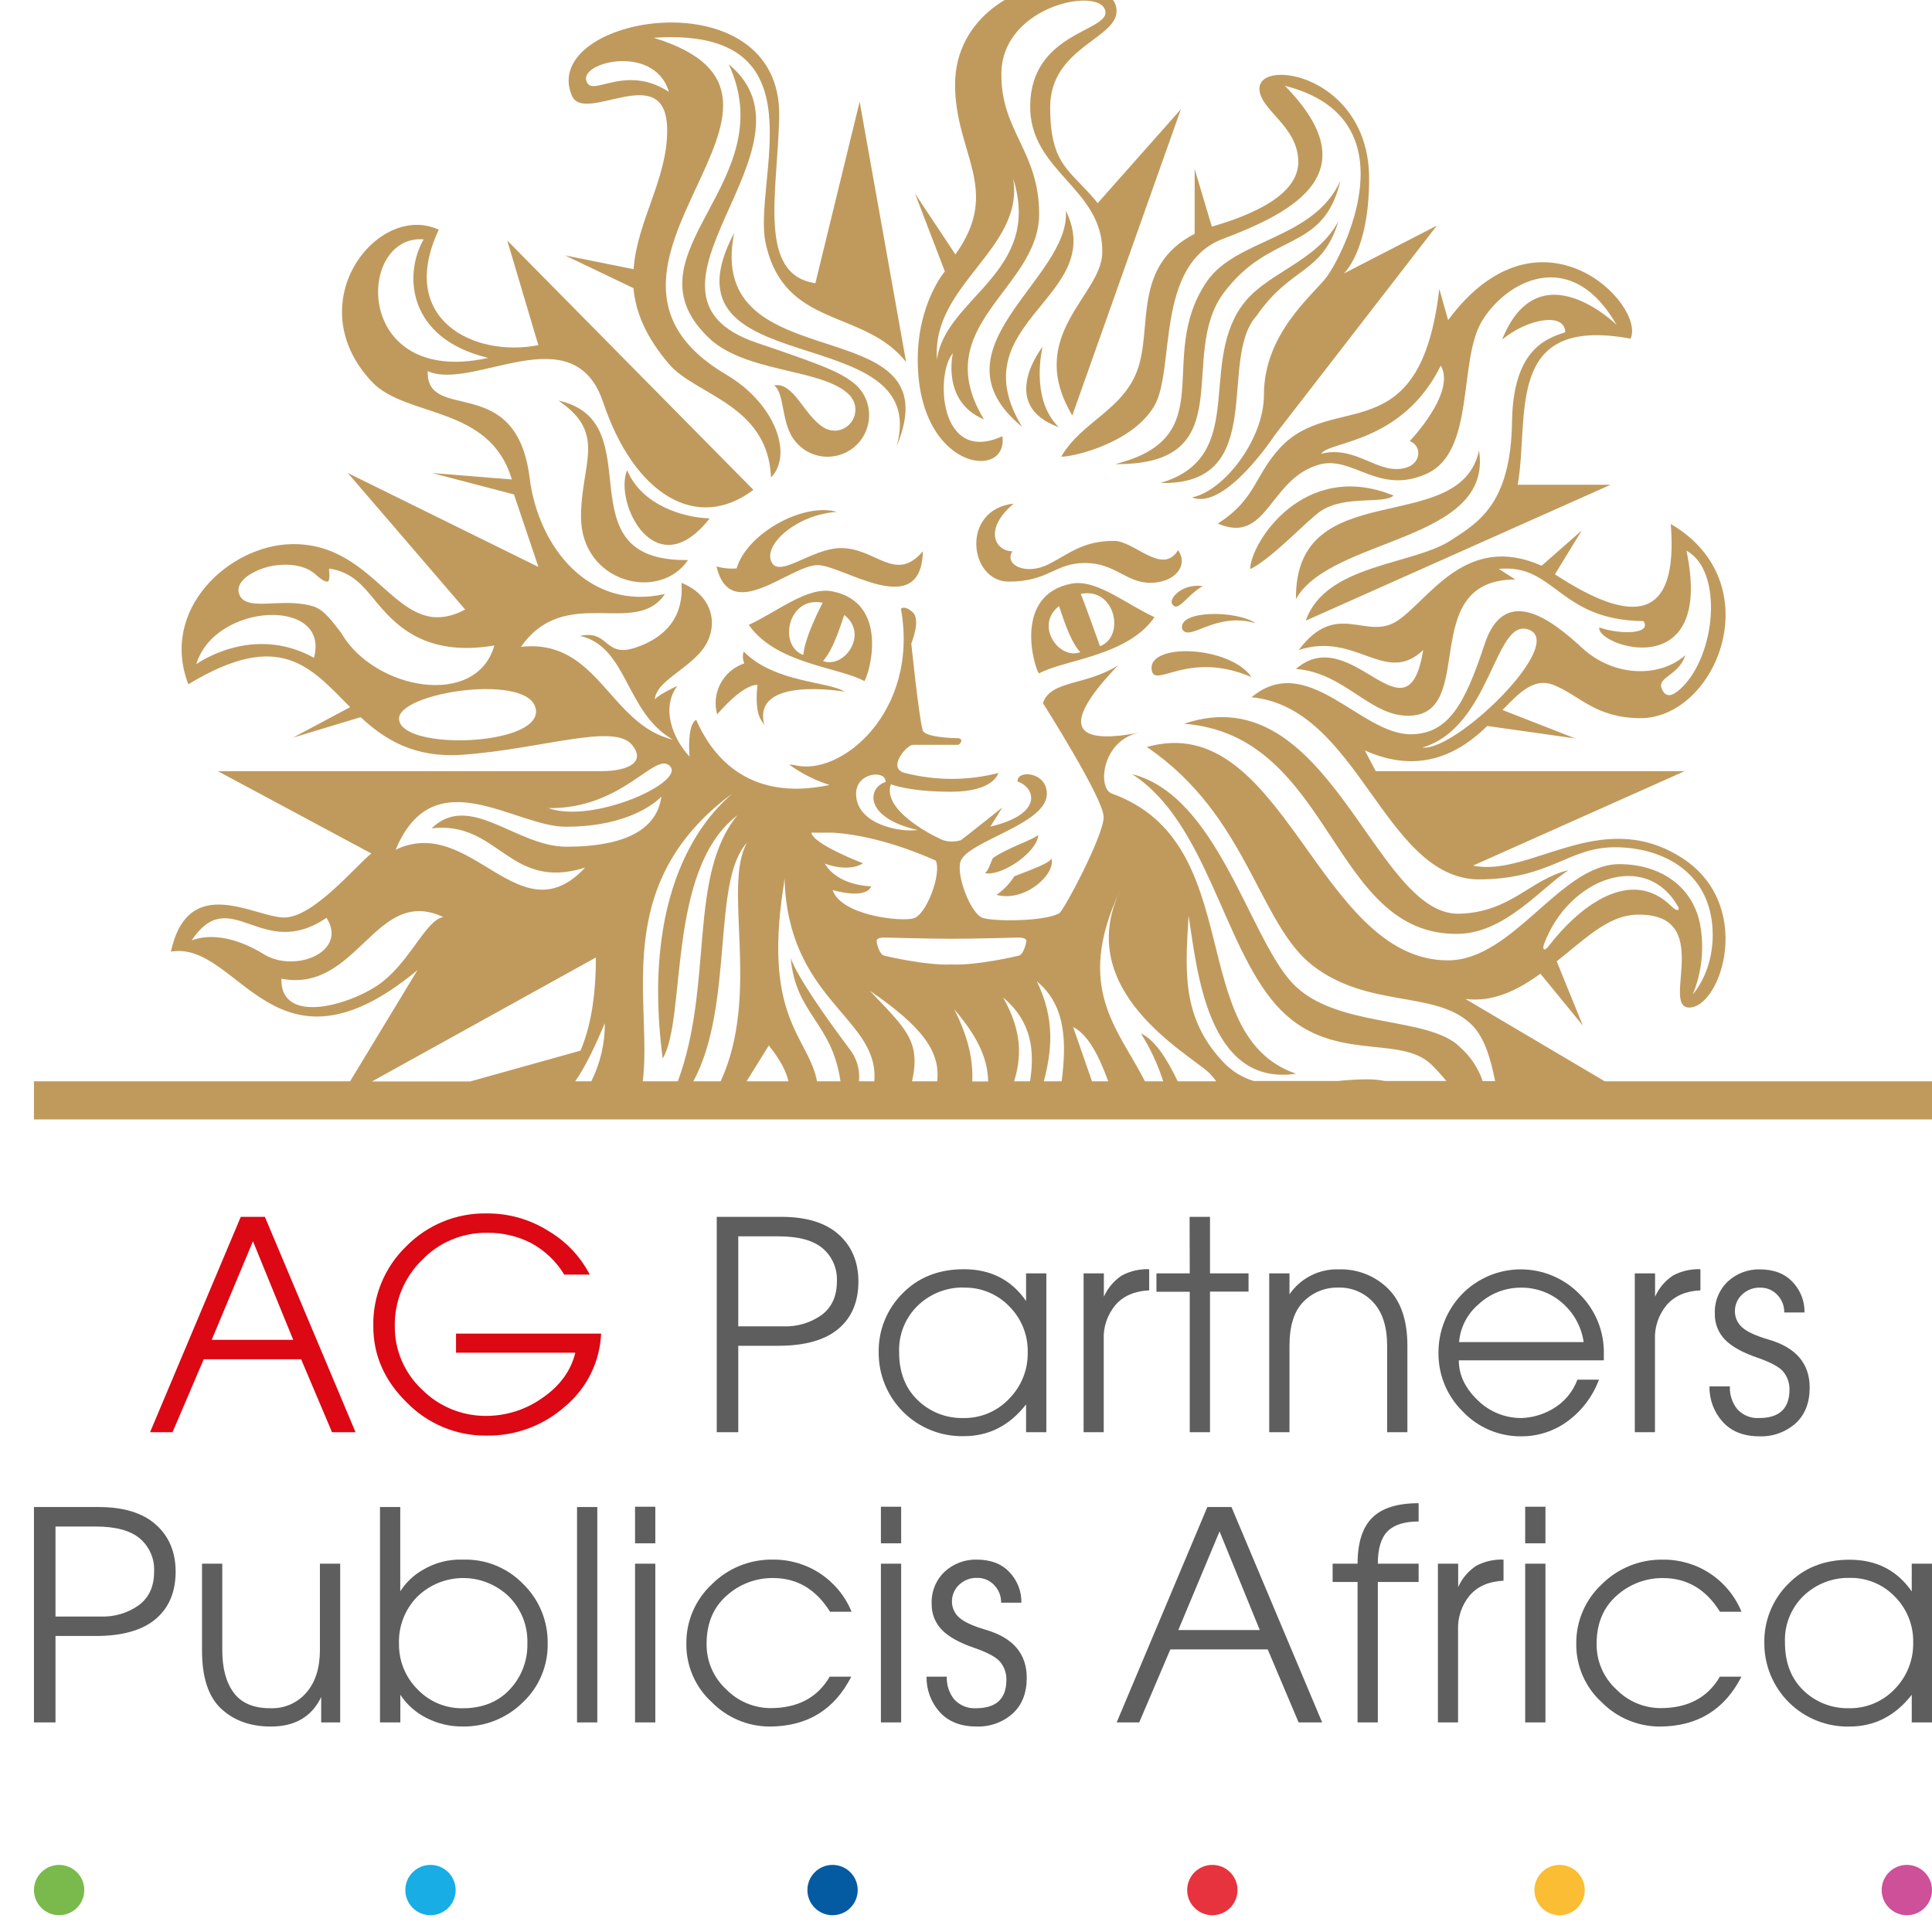 <svg width="512" height="512" viewBox="0 0 512 512" fill="none" xmlns="http://www.w3.org/2000/svg">
<rect x="0" y="0" width="512" height="512" fill="#333333" stroke="none"/>
<g clip-path="url(#clip0_317_5565)">
<rect width="512" height="512" fill="white"/>
<path d="M39.77 379.545L63.809 322.473H70.192L94.221 379.545H87.988L79.799 360.21H53.993L45.725 379.545H39.77ZM56.107 355.068H77.705L67.035 328.934L56.107 355.068Z" fill="#DC0814"/>
<path d="M156.296 337.788H149.537C147.404 334.268 144.372 331.38 140.753 329.421C137.119 327.56 133.082 326.629 129.001 326.711C125.79 326.672 122.605 327.295 119.645 328.542C116.686 329.788 114.015 331.632 111.8 333.957C109.486 336.216 107.656 338.923 106.422 341.913C105.189 344.903 104.577 348.112 104.624 351.346C104.583 354.518 105.207 357.663 106.455 360.579C107.703 363.495 109.547 366.118 111.869 368.279C114.108 370.511 116.769 372.275 119.697 373.468C122.624 374.66 125.76 375.259 128.921 375.227C134.24 375.211 139.422 373.543 143.75 370.453C148.382 367.277 151.287 363.287 152.465 358.483H120.852V353.411H159.304C159.144 357.097 158.22 360.709 156.59 364.019C154.96 367.329 152.66 370.264 149.835 372.637C144.084 377.788 136.601 380.578 128.882 380.448C124.972 380.483 121.095 379.729 117.483 378.232C113.871 376.734 110.598 374.524 107.859 371.733C101.904 365.93 98.926 359.174 98.926 351.465C98.843 347.514 99.58 343.588 101.09 339.936C102.601 336.283 104.851 332.984 107.7 330.244C110.472 327.434 113.786 325.217 117.441 323.725C121.095 322.234 125.015 321.501 128.961 321.569C134.809 321.515 140.546 323.16 145.477 326.304C150.083 329.05 153.83 333.027 156.296 337.788Z" fill="#DC0814"/>
<path d="M189.943 322.473H207.025C213.682 322.473 218.75 324.024 222.231 327.128C225.711 330.231 227.465 334.373 227.491 339.555C227.491 344.994 225.715 349.199 222.161 352.17C218.608 355.141 213.338 356.633 206.35 356.647H195.65V379.545H189.943V322.473ZM195.65 327.614V351.495H207.67C211.247 351.62 214.767 350.575 217.695 348.517C220.428 346.486 221.791 343.508 221.784 339.584C221.87 337.927 221.573 336.273 220.915 334.749C220.258 333.226 219.258 331.874 217.993 330.8C215.491 328.696 211.597 327.644 206.31 327.644H195.65V327.614Z" fill="#5F5E5E"/>
<path d="M277.289 337.45V379.545H271.92V372.19C267.532 377.801 262.037 380.604 255.433 380.597C252.473 380.666 249.529 380.139 246.776 379.046C244.024 377.953 241.52 376.318 239.414 374.236C237.307 372.155 235.642 369.671 234.516 366.932C233.391 364.193 232.828 361.255 232.862 358.294C232.82 355.436 233.349 352.598 234.42 349.947C235.49 347.297 237.08 344.887 239.096 342.86C243.271 338.532 248.717 336.365 255.433 336.359C262.54 336.359 268.035 339.164 271.92 344.775V337.45H277.289ZM255.393 341.202C250.872 341.127 246.505 342.843 243.244 345.976C241.589 347.576 240.291 349.507 239.436 351.644C238.581 353.78 238.187 356.074 238.282 358.374C238.282 363.707 239.936 367.948 243.244 371.098C246.437 374.178 250.72 375.866 255.155 375.793C257.437 375.853 259.705 375.433 261.814 374.559C263.922 373.685 265.823 372.378 267.393 370.721C269.007 369.101 270.278 367.173 271.131 365.052C271.983 362.931 272.4 360.659 272.356 358.374C272.407 356.12 272.001 353.88 271.162 351.789C270.322 349.697 269.067 347.797 267.473 346.205C265.916 344.583 264.037 343.303 261.957 342.449C259.877 341.594 257.641 341.183 255.393 341.242V341.202Z" fill="#5F5E5E"/>
<path d="M287.166 379.545V337.45H292.535V343.644C293.555 341.352 295.208 339.4 297.3 338.016C299.525 336.829 302.026 336.257 304.545 336.359V341.957C300.694 342.135 297.716 343.426 295.612 345.828C293.461 348.398 292.349 351.68 292.496 355.029V379.545H287.166Z" fill="#5F5E5E"/>
<path d="M315.255 322.473H320.664V337.45H330.878V342.294H320.664V379.545H315.295V342.334H306.471V337.45H315.295L315.255 322.473Z" fill="#5F5E5E"/>
<path d="M336.357 379.545V337.45H341.727V343.009C343.172 340.896 345.126 339.183 347.41 338.027C349.693 336.871 352.232 336.311 354.789 336.398C357.192 336.316 359.586 336.723 361.827 337.595C364.067 338.467 366.107 339.785 367.822 341.47C371.256 344.852 372.973 349.91 372.973 356.647V379.545H367.603V356.647C367.603 351.631 366.399 347.813 363.99 345.192C362.814 343.891 361.368 342.862 359.753 342.177C358.138 341.491 356.394 341.165 354.64 341.222C352.926 341.181 351.221 341.494 349.633 342.141C348.045 342.788 346.607 343.756 345.41 344.984C342.955 347.459 341.727 351.34 341.727 356.627V379.545H336.357Z" fill="#5F5E5E"/>
<path d="M386.601 360.508C386.601 364.339 388.255 367.846 391.563 371.029C393.103 372.561 394.933 373.772 396.945 374.59C398.958 375.408 401.113 375.817 403.286 375.793C406.094 375.68 408.835 374.894 411.276 373.5C414.398 371.765 416.795 368.969 418.035 365.619H423.742C422.088 370.098 419.133 373.98 415.256 376.766C411.787 379.268 407.622 380.621 403.345 380.637C400.406 380.696 397.488 380.139 394.778 379C392.068 377.862 389.627 376.167 387.613 374.026C385.582 372.027 383.97 369.643 382.87 367.013C381.771 364.383 381.207 361.561 381.211 358.711C381.131 352.886 383.341 347.261 387.365 343.048C389.379 340.96 391.79 339.296 394.457 338.153C397.124 337.011 399.992 336.413 402.894 336.395C405.795 336.378 408.67 336.941 411.351 338.051C414.031 339.161 416.462 340.796 418.502 342.86C420.636 344.94 422.318 347.438 423.442 350.198C424.566 352.958 425.107 355.92 425.033 358.9V360.508H386.601ZM386.67 355.664H419.683C419.089 351.506 416.965 347.719 413.727 345.043C410.807 342.587 407.112 341.241 403.296 341.242C399.052 341.169 394.946 342.745 391.841 345.639C390.363 346.888 389.145 348.416 388.257 350.136C387.37 351.857 386.831 353.735 386.67 355.664Z" fill="#5F5E5E"/>
<path d="M433.24 379.545V337.45H438.61V343.644C439.629 341.352 441.282 339.4 443.374 338.016C445.603 336.829 448.107 336.257 450.63 336.359V341.957C446.772 342.135 443.794 343.426 441.697 345.828C439.55 348.4 438.438 351.681 438.58 355.029V379.545H433.24Z" fill="#5F5E5E"/>
<path d="M458.432 367.416C458.339 369.608 459.044 371.759 460.417 373.471C461.148 374.263 462.047 374.883 463.048 375.285C464.049 375.687 465.127 375.86 466.204 375.793C471.55 375.793 474.227 373.279 474.233 368.25C474.26 366.627 473.747 365.042 472.774 363.743C471.821 362.42 469.505 361.116 465.826 359.833C461.797 358.463 458.892 356.848 457.112 354.989C456.246 354.093 455.565 353.034 455.108 351.874C454.652 350.714 454.429 349.476 454.452 348.23C454.37 346.626 454.636 345.024 455.232 343.533C455.829 342.043 456.741 340.699 457.906 339.594C460.202 337.477 463.23 336.332 466.352 336.398C470.104 336.398 473.019 337.527 475.097 339.783C477.155 341.947 478.275 344.837 478.214 347.823H472.844C472.864 346.962 472.712 346.106 472.397 345.305C472.081 344.504 471.609 343.774 471.008 343.158C470.443 342.546 469.756 342.06 468.992 341.73C468.228 341.4 467.403 341.234 466.571 341.242C465.658 341.199 464.747 341.345 463.893 341.669C463.04 341.994 462.262 342.49 461.608 343.128C461.012 343.698 460.541 344.386 460.225 345.148C459.909 345.91 459.755 346.73 459.772 347.555C459.775 348.342 459.943 349.12 460.267 349.839C460.59 350.557 461.06 351.199 461.648 351.723C462.918 352.905 465.261 353.987 468.665 354.989C475.944 357.093 479.583 361.338 479.583 367.724C479.583 371.773 478.333 374.939 475.831 377.222C473.186 379.558 469.74 380.781 466.214 380.637C462.065 380.637 458.826 379.346 456.496 376.766C454.199 374.201 452.96 370.859 453.032 367.416H458.432Z" fill="#5F5E5E"/>
<path d="M9 399.376H26.082C32.745 399.376 37.817 400.928 41.298 404.031C44.779 407.135 46.529 411.277 46.549 416.458C46.549 421.898 44.772 426.106 41.218 429.084C37.665 432.061 32.395 433.55 25.407 433.55H14.707V456.459H9V399.376ZM14.707 404.518V428.399H26.727C30.305 428.531 33.827 427.485 36.752 425.421C39.485 423.396 40.848 420.419 40.841 416.488C40.927 414.831 40.63 413.176 39.972 411.653C39.315 410.129 38.315 408.778 37.05 407.704C34.548 405.6 30.658 404.548 25.377 404.548H14.707V404.518Z" fill="#5F5E5E"/>
<path d="M53.536 414.394H58.906V437.302C58.906 442.139 59.931 445.921 61.983 448.647C64.034 451.373 67.289 452.723 71.749 452.697C73.519 452.757 75.281 452.423 76.905 451.717C78.529 451.011 79.976 449.952 81.139 448.617C83.561 445.858 84.775 442.089 84.782 437.312V414.394H90.151V456.458H85.119V449.729C82.618 454.943 78.174 457.55 71.789 457.55C66.35 457.55 61.943 455.962 58.568 452.786C55.193 449.61 53.516 444.448 53.536 437.302V414.394Z" fill="#5F5E5E"/>
<path d="M100.703 456.459V399.376H106.072V421.719C107.571 419.377 109.614 417.432 112.028 416.051C115.253 414.118 118.971 413.166 122.728 413.312C125.711 413.223 128.679 413.762 131.441 414.894C134.202 416.026 136.695 417.726 138.757 419.883C140.808 421.914 142.43 424.336 143.527 427.006C144.623 429.677 145.172 432.54 145.14 435.426C145.207 438.375 144.65 441.304 143.506 444.022C142.361 446.74 140.655 449.186 138.499 451.198C136.404 453.254 133.921 454.873 131.195 455.962C128.469 457.05 125.554 457.587 122.618 457.54C119.291 457.574 116.004 456.801 113.04 455.287C110.223 453.884 107.826 451.761 106.092 449.133V456.459H100.703ZM105.735 435.615C105.703 437.866 106.126 440.101 106.979 442.186C107.832 444.27 109.097 446.16 110.698 447.744C112.237 449.343 114.089 450.609 116.138 451.462C118.187 452.316 120.389 452.74 122.608 452.707C127.809 452.707 131.965 451.052 135.075 447.744C138.168 444.472 139.851 440.116 139.76 435.615C139.849 433.289 139.454 430.97 138.6 428.805C137.746 426.641 136.451 424.677 134.797 423.039C131.542 419.919 127.203 418.183 122.694 418.196C118.184 418.209 113.856 419.97 110.618 423.108C109 424.745 107.732 426.695 106.892 428.839C106.053 430.982 105.659 433.274 105.735 435.575V435.615Z" fill="#5F5E5E"/>
<path d="M152.921 456.459V399.376H158.291V456.459H152.921Z" fill="#5F5E5E"/>
<path d="M168.296 399.297H173.666V408.994H168.296V399.297ZM168.296 414.394H173.666V456.458H168.296V414.394Z" fill="#5F5E5E"/>
<path d="M219.889 444.329H225.596C221.123 453.143 213.887 457.55 203.889 457.55C201.051 457.533 198.244 456.956 195.63 455.852C193.016 454.748 190.645 453.14 188.653 451.118C186.493 449.16 184.774 446.765 183.609 444.092C182.444 441.419 181.859 438.53 181.893 435.615C181.855 432.669 182.433 429.748 183.59 427.038C184.747 424.329 186.458 421.892 188.613 419.883C190.734 417.751 193.265 416.071 196.052 414.942C198.839 413.813 201.825 413.258 204.831 413.312C209.29 413.263 213.66 414.554 217.377 417.017C221.093 419.48 223.984 423.003 225.675 427.128H219.968C216.256 421.173 211.224 418.195 204.871 418.195C200.355 418.15 195.986 419.797 192.623 422.811C189.043 425.934 187.253 430.212 187.253 435.644C187.225 437.908 187.675 440.152 188.573 442.23C189.471 444.308 190.797 446.173 192.464 447.704C193.984 449.256 195.794 450.493 197.792 451.344C199.789 452.196 201.935 452.645 204.107 452.667C211.372 452.687 216.633 449.908 219.889 444.329Z" fill="#5F5E5E"/>
<path d="M233.448 399.297H238.817V408.994H233.448V399.297ZM233.448 414.394H238.817V456.458H233.448V414.394Z" fill="#5F5E5E"/>
<path d="M250.906 444.329C250.816 446.518 251.521 448.665 252.892 450.374C253.622 451.166 254.519 451.785 255.518 452.186C256.517 452.588 257.593 452.762 258.668 452.697C264.028 452.697 266.708 450.182 266.708 445.153C266.737 443.529 266.219 441.942 265.239 440.647C264.286 439.323 261.97 438.02 258.291 436.736C254.255 435.366 251.35 433.752 249.576 431.893C248.709 430.997 248.027 429.938 247.569 428.779C247.11 427.619 246.885 426.38 246.906 425.133C246.824 423.53 247.091 421.928 247.687 420.437C248.283 418.946 249.195 417.602 250.36 416.498C252.663 414.385 255.693 413.244 258.817 413.312C262.569 413.312 265.484 414.437 267.562 416.686C269.613 418.855 270.732 421.742 270.678 424.726H265.308C265.326 423.867 265.173 423.013 264.858 422.214C264.542 421.415 264.072 420.687 263.472 420.071C262.908 419.459 262.221 418.973 261.457 418.643C260.693 418.313 259.868 418.147 259.035 418.155C258.132 418.117 257.23 418.264 256.385 418.586C255.54 418.909 254.77 419.401 254.122 420.031C253.527 420.603 253.056 421.291 252.739 422.053C252.421 422.814 252.264 423.633 252.276 424.458C252.279 425.246 252.448 426.024 252.771 426.742C253.094 427.46 253.565 428.102 254.152 428.627C255.429 429.805 257.772 430.893 261.179 431.893C268.458 433.997 272.098 438.242 272.098 444.627C272.098 448.683 270.847 451.85 268.346 454.126C265.703 456.466 262.255 457.69 258.728 457.54C254.572 457.54 251.33 456.253 249.001 453.679C246.713 451.109 245.479 447.77 245.547 444.329H250.906Z" fill="#5F5E5E"/>
<path d="M295.93 456.459L319.96 399.376H326.352L350.382 456.459H344.148L335.96 437.114H310.153L301.905 456.459H295.93ZM312.267 431.972H333.855L323.195 405.838L312.267 431.972Z" fill="#5F5E5E"/>
<path d="M353.161 414.394H359.772C359.772 408.868 361.059 404.816 363.633 402.235C366.207 399.654 370.313 398.364 375.95 398.364V403.208C372.198 403.208 369.459 404.071 367.732 405.798C366.005 407.525 365.141 410.39 365.141 414.394H375.95V419.237H365.141V456.458H359.772V419.237H353.161V414.394Z" fill="#5F5E5E"/>
<path d="M381.062 456.458V414.394H386.432V420.597C387.449 418.301 389.102 416.345 391.197 414.959C393.426 413.776 395.93 413.207 398.452 413.312V418.9C394.594 419.079 391.617 420.369 389.519 422.771C387.375 425.345 386.264 428.625 386.402 431.972V456.458H381.062Z" fill="#5F5E5E"/>
<path d="M404.188 399.297H409.557V408.994H404.188V399.297ZM404.188 414.394H409.557V456.458H404.188V414.394Z" fill="#5F5E5E"/>
<path d="M455.792 444.329H461.499C457.013 453.143 449.77 457.55 439.772 457.55C436.927 457.54 434.111 456.967 431.488 455.865C428.865 454.763 426.485 453.153 424.487 451.128C422.327 449.169 420.608 446.775 419.443 444.102C418.278 441.429 417.693 438.54 417.727 435.625C417.691 432.679 418.269 429.758 419.426 427.049C420.584 424.34 422.293 421.903 424.447 419.893C426.571 417.762 429.103 416.082 431.891 414.953C434.68 413.824 437.667 413.269 440.675 413.322C445.134 413.269 449.507 414.558 453.224 417.022C456.941 419.486 459.831 423.01 461.519 427.138H455.812C452.113 421.183 447.081 418.205 440.715 418.205C436.207 418.164 431.847 419.806 428.487 422.811C424.913 425.934 423.123 430.212 423.117 435.644C423.091 437.909 423.542 440.153 424.442 442.231C425.341 444.309 426.669 446.174 428.338 447.704C429.857 449.256 431.667 450.493 433.665 451.344C435.663 452.196 437.809 452.645 439.98 452.667C447.266 452.687 452.536 449.908 455.792 444.329Z" fill="#5F5E5E"/>
<path d="M512 414.394V456.458H506.63V449.133C502.257 454.745 496.761 457.55 490.144 457.55C487.182 457.621 484.236 457.094 481.482 456.002C478.728 454.909 476.222 453.272 474.115 451.19C472.007 449.107 470.341 446.621 469.215 443.88C468.09 441.14 467.528 438.2 467.563 435.237C467.527 432.383 468.062 429.55 469.136 426.904C470.21 424.259 471.801 421.855 473.816 419.833C477.992 415.505 483.434 413.342 490.144 413.342C497.257 413.342 502.753 416.144 506.63 421.749V414.394H512ZM490.164 418.155C485.643 418.064 481.269 419.762 477.995 422.88C476.338 424.478 475.039 426.409 474.183 428.546C473.327 430.683 472.935 432.977 473.032 435.277C473.032 440.611 474.67 444.852 477.945 448.002C479.525 449.529 481.39 450.729 483.433 451.535C485.477 452.34 487.66 452.735 489.856 452.697C492.138 452.757 494.408 452.338 496.518 451.466C498.628 450.594 500.531 449.289 502.104 447.635C503.707 446.007 504.967 444.075 505.81 441.953C506.654 439.83 507.065 437.561 507.018 435.277C507.067 433.025 506.661 430.786 505.823 428.695C504.986 426.604 503.734 424.704 502.144 423.108C500.591 421.495 498.72 420.221 496.649 419.369C494.578 418.516 492.353 418.103 490.114 418.155H490.164Z" fill="#5F5E5E"/>
<path d="M425.287 286.558L388.353 264.731C395.72 265.666 402.196 262.4 408.222 258.046L419.471 271.79L412.543 254.758C420.009 248.897 426.123 242.586 433.776 242.399C454.668 241.893 440.022 266.919 447.642 267.007C456.152 267.073 465.389 239.122 444.959 226.862C423.814 214.063 405.374 232.536 390.376 229.391L446.454 204.365H364.591L361.677 198.867C376.51 205.541 387.066 199.34 394.137 192.39L417.458 195.689L398.183 188.157C402.79 183.341 406.672 179.591 411.543 181.461C418.459 184.1 422.538 190.191 434.524 190.323C454.811 190.543 469.567 154.51 442.771 138.863C444.805 164.56 432.875 165.847 412.071 152.19L419.196 140.567L408.552 149.925C388.595 141.051 378.863 158.721 370.474 164.417C362.084 170.113 354.376 158.688 344.172 172.268C359.39 167.254 367.153 181.812 377.159 172.268C373.003 198.053 358.202 164.417 343.446 177.282C356.234 178.239 362.92 189.685 373.135 189.685C391.904 189.685 375.169 153.575 401.592 153.575L397.193 150.76C412.192 149.353 412.95 164.329 435.524 164.604C437.867 168.002 429.631 168.266 423.836 166.297C422.89 171.103 454.492 181.845 446.927 145.933C456.823 151.332 454.712 173.917 445.388 182.505C443.584 184.166 441.891 184.99 440.769 183.253C438.229 179.415 444.75 179.481 446.608 173.665C439.538 179.811 427.476 179.294 419.24 171.674C411.004 164.054 398.689 154.719 393.4 170.817C388.111 186.914 383.724 194.414 374.014 194.589C360.655 194.798 346.525 172.389 331.659 184.781C360.006 187.409 366.691 232.481 391.64 233.053C411.015 233.053 415.391 224.531 428.003 224.531C440.615 224.531 453.887 231.194 453.887 247.831C453.887 257.881 448.598 263.533 448.598 263.533C451.02 257.67 451.695 251.232 450.545 244.994C448.675 235.098 440.198 229.006 429.125 229.006C413.566 229.006 401.042 254.505 383.724 254.505C349.076 254.505 340.158 187.684 303.917 197.965C330.603 215.998 333.528 244.84 347.899 255.902C362.458 267.117 379.787 262.499 389.386 270.977C393.301 274.396 394.939 280.191 396.226 286.503H392.927C391.784 283.121 389.788 280.091 387.132 277.706C378.819 268.976 353.87 272.813 342.413 260.443C330.955 248.073 322.565 210.852 300.002 205.145C319.684 217.768 324.061 250.327 338.146 266.293C352.232 282.258 370.815 273.792 379.369 282.159C380.76 283.526 382.075 284.968 383.306 286.481H367.098C365.561 286.191 364 286.04 362.436 286.03C359.795 286.044 357.156 286.194 354.53 286.481H332.275C329.208 285.558 326.437 283.848 324.237 281.522C313.065 269.734 314.099 257.331 314.989 242.685C317.188 256.44 319.816 288.086 343.468 284.546C313.714 274.374 331.01 223.387 294.647 210.302C290.711 208.862 292.063 196.063 301.97 194.15C282.343 197.921 282.453 190.73 296.329 176.293C287.786 181.79 278.45 180.163 276.383 186.332C276.383 186.332 292.481 211.622 292.481 216.537C292.481 221.452 281.881 241.387 280.705 242.025C276.735 244.224 263.815 244.224 260.527 243.29C257.24 242.355 253.105 231.381 254.667 228.005C257.141 222.739 277.054 218.406 277.417 210.61C277.67 204.475 269.379 203.892 269.665 207.114C274.459 208.719 276.526 215.789 262.452 219.055L265.629 213.986C265.629 213.986 255.194 222.31 254.634 222.662C253.168 223.115 251.602 223.134 250.125 222.717C248.597 222.222 233.533 215.02 236.095 207.828C236.095 207.828 240.68 209.819 252.072 209.819C263.463 209.819 264.563 204.859 264.563 204.859C256.464 206.926 247.976 206.926 239.877 204.859C234.929 203.705 240.174 197.47 241.912 197.393H253.776C254.502 197.393 255.502 195.733 253.886 195.634C252.687 195.634 245.089 195.403 244.54 193.556C243.539 190.378 241.505 170.531 241.505 170.531C241.505 170.531 244.089 164.351 241.923 162.306C239.756 160.261 238.756 161.327 238.756 161.327C243.671 188.883 222.548 206.047 210.464 202.726L209.122 202.605C212.382 204.982 216.007 206.813 219.854 208.026C197.313 212.809 188.12 199.087 184.503 190.752C182.535 191.764 182.48 197.107 182.733 200.516C178.037 195.381 175.233 187.497 179.511 181.746C173.76 184.506 173.54 185.397 173.54 185.397C173.76 180.658 182.051 177.568 186.24 172.059C190.43 166.55 189.539 158.073 180.61 154.466C181.204 162.966 176.993 168.76 168.383 171.641C160.059 174.401 161.478 166.836 153.737 168.519C166.371 171.399 165.711 188.861 178.323 196.008C161.478 192.049 158.531 169.145 138.057 171.421C149.855 154.62 168.504 169.046 176.212 157.413C156.255 161.987 142.664 145.142 140.355 126.625C136.825 98.355 112.965 112.33 113.35 98.355C125.357 103.776 152 83.181 159.85 106.635C168.086 131.155 184.701 141.139 199.655 129.814L134.428 63.74L142.664 91.46C125.643 94.825 105.114 84.676 116.274 60.87C100.166 53.393 78.889 80.168 98.516 101.148C107.621 110.824 129.81 107.261 135.638 127.065L114.515 125.36L136.21 131.034L142.686 150.244L92.183 125.36L123.279 161.536C105.114 171.158 100.605 143.624 77.097 144.207C60.669 144.603 42.262 161.536 49.915 181.34C74.491 166.44 82.407 177.062 92.799 187.398L77.646 195.48L95.569 190.059C101.936 195.953 109.732 200.934 122.663 200.021C143.907 198.438 162.643 191.588 167.449 197.36C171.154 201.759 166.899 204.365 159.235 204.365H57.733L98.417 226.18C94.481 229.226 83.133 243.147 75.326 243.147C67.519 243.147 49.915 231.084 45.286 252.196C63.385 249.106 72.566 288.647 110.623 257.111L92.776 286.558H9V296.663H512V286.558H425.287ZM405.385 166.968C414.732 170.993 385.824 199.142 376.95 198.108C395.434 192.621 396.05 162.922 405.385 166.968ZM409.245 250.052C415.787 232.624 436.294 225.136 444.761 240.387C445.179 241.145 444.53 241.728 443.046 240.266C432.446 229.644 418.855 239.738 410.344 250.8C409.08 252.372 408.695 251.382 409.245 250.052ZM112.272 63.432C106.917 72.746 107.962 89.745 129.392 94.847C93.491 102.775 94.393 62.014 112.272 63.432ZM83.21 174.313C66.717 165.22 52.015 176.029 52.015 176.029C56.963 159.612 87.553 158.249 83.21 174.313ZM90.467 167.804C87.971 164.505 85.838 161.635 83.166 160.734C79.703 159.634 75.865 159.733 72.456 159.887C68.245 160.096 64.605 160.261 63.484 157.688C62.725 155.983 63.484 154.18 65.683 152.586C68.321 150.838 71.384 149.838 74.546 149.694C78.295 149.441 81.517 150.343 83.628 152.234C85.739 154.125 86.553 154.246 86.927 154.07C87.301 153.894 87.323 152.586 87.279 151.75C87.18 151.134 87.092 150.651 87.455 150.705C93.359 151.673 96.251 155.313 99.242 158.963C104.3 165.033 112.085 174.258 131.009 171.059C126.258 187.838 99.165 182.813 90.467 167.804ZM105.762 190.763C104.751 183.396 141.74 177.942 142.048 188.498C142.301 197.701 106.862 198.889 105.762 190.763ZM296.747 236.175C284.476 262.565 314.714 279.059 320.355 284.249C321.073 284.957 321.725 285.73 322.301 286.558H312.108C309.118 280.29 305.94 275.507 302.355 273.869C304.85 277.833 306.833 282.096 308.26 286.558H303.422C296.373 272.637 284.707 261.982 296.736 236.175H296.747ZM293.702 286.558H289.391L284.388 272.164C288.292 274.155 291.151 279.575 293.691 286.558H293.702ZM281.364 286.558H276.636C278.681 278.663 279.726 270.24 274.778 260.069C282.673 266.546 282.585 276.618 281.353 286.558H281.364ZM272.986 286.558H268.763C270.599 280.345 271.116 273.748 265.849 264.346C273.612 270.933 274.162 278.663 272.975 286.558H272.986ZM241.692 286.558C244.177 275.661 239.679 272.34 230.487 262.532C244.287 272.021 249.268 278.575 248.355 286.558H241.692ZM252.885 267.48C259.78 275.474 261.759 281.28 261.869 286.591H257.668C257.877 281.434 256.921 275.452 252.885 267.48ZM252.149 248.787C258.196 248.787 269.665 248.458 269.984 248.458C271.6 248.458 271.93 248.996 271.996 249.271C271.996 249.898 271.237 252.944 270.017 253.252C269.929 253.307 258.735 255.935 252.149 255.594C245.551 255.935 234.391 253.307 234.281 253.252C233.082 252.944 232.235 249.898 232.323 249.271C232.378 248.996 232.675 248.458 234.303 248.458C234.303 248.425 246.112 248.787 252.149 248.787ZM234.687 207.224C229.794 208.829 228.97 216.735 243.176 219.957C238.558 220.627 227.232 218.516 226.88 210.72C226.584 204.552 234.874 203.969 234.687 207.191V207.224ZM220.778 220.671C234.028 221.452 247.992 228.082 247.992 228.082C249.565 231.458 245.584 242.377 242.11 243.367C238.811 244.334 222.955 242.652 220.646 235.878C230.201 238.451 230.85 234.867 230.85 234.867C230.85 234.867 222.13 234.867 218.601 228.874C225.418 231.315 228.695 228.775 228.695 228.775C228.695 228.775 215.445 223.717 215.027 220.671H220.778ZM207.583 235.384L207.913 232.822C208.781 264.412 231.752 269.426 231.752 285.139C231.752 285.623 231.752 286.085 231.686 286.558H227.639C227.954 283.49 227.058 280.42 225.143 278.003C210.178 258.035 209.54 253.746 209.54 253.746C210.827 268.888 220.47 270.834 222.735 286.558H216.522C214.257 274.781 202.305 270.163 207.561 235.384H207.583ZM208.968 286.558H197.852L203.745 277.068C206.758 280.829 208.353 283.908 208.946 286.558H208.968ZM191.001 286.558H183.755C194.63 266.315 188.56 233.459 197.94 223.354C191.408 235.076 201.678 263.379 190.979 286.558H191.001ZM193.981 210.379C189.583 214.316 169.307 232.074 175.618 280.499C182.007 270.042 176.531 230.436 195.411 216.075C182.216 232.184 189.198 260.707 179.632 286.558H170.34C172.968 265.732 161.412 234.493 193.959 210.379H193.981ZM156.717 286.558H152.439C155.408 282.269 157.783 277.024 160.29 271.164C160.321 276.507 159.089 281.781 156.695 286.558H156.717ZM177.609 203.1C181.457 207.377 157.222 218.362 145.314 214.162C165.271 214.437 173.672 198.779 177.631 203.1H177.609ZM149.987 219.099C163.699 219.099 171.825 214.569 175.277 211.116C173.925 221.012 163.424 224.388 150.108 224.388C136.792 224.388 124.521 209.698 114.372 219.517C132.207 217.428 134.857 236.263 155.056 229.93C137.639 248.622 124.895 215.635 104.861 225.18C114.955 200.934 136.331 219.099 149.987 219.099ZM50.784 249.205C61.175 233.811 69.246 255.011 86.531 243.224C92.282 252.284 78.174 257.936 69.96 252.9C61.746 247.864 55.182 247.589 50.784 249.205ZM101.364 260.201C93.733 266.106 74.282 272.087 74.568 259.365C94.789 263.28 99.44 234.559 117.451 243.026C112.921 243.839 108.885 254.34 101.364 260.168V260.201ZM157.915 253.746C157.915 264.621 156.354 272.549 153.836 278.432L124.62 286.591H98.593L157.915 253.746Z" fill="#C09A5D"/>
<path d="M268.631 133.464C254.534 135.004 256.755 154.136 267.344 154.136C277.933 154.136 279.505 149.199 287.532 149.199C295.559 149.199 298.407 154.455 304.862 154.455C311.316 154.455 315.088 149.848 312.196 145.812C308.028 152.608 300.65 143.338 295.218 143.338C286.895 143.338 283.321 146.78 277.922 149.507C271.83 152.608 266.025 149.672 268.29 146.098C263.639 146.032 260.615 140.238 268.631 133.464Z" fill="#C09A5D"/>
<path d="M319.706 74.78C306.071 95.034 324.104 115.816 295.515 122.996C329.503 123.337 311.833 94.407 324.236 77.705C336.639 61.002 350.692 67.193 355.222 47.895C348.086 63.597 327.491 63.157 319.706 74.78Z" fill="#C09A5D"/>
<path d="M280.595 113.221C272.81 105.59 276.307 91.878 276.307 91.878C276.307 91.878 264.101 107.261 280.595 113.221Z" fill="#C09A5D"/>
<path d="M328.777 81.509C317.858 97.717 330.438 121.193 307.544 127.999C336.386 128.714 322.543 95.32 332.967 83.752C342.071 70.459 350.395 72.757 354.705 58.605C348.613 69.898 335.001 72.229 328.777 81.509Z" fill="#C09A5D"/>
<path d="M369.308 131.331C345.458 121.578 331.317 144.064 331.317 150.816C337.101 148.045 346.579 137.687 350.12 135.367C356.597 131.133 366.647 133.706 369.308 131.331Z" fill="#C09A5D"/>
<path d="M313.264 166.605C314.968 170.432 322.06 161.91 332.781 165.176C327.602 161.657 312.307 161.69 313.264 166.605Z" fill="#C09A5D"/>
<path d="M391.958 119.39C386.922 142.756 343.071 125.47 343.445 158.743C352.737 142.272 395.763 143.734 391.958 119.39Z" fill="#C09A5D"/>
<path d="M305.224 177.601C306.049 182.593 314.835 172.213 331.68 179.448C325.885 171.048 303.96 170.256 305.224 177.601Z" fill="#C09A5D"/>
<path d="M270.874 113.133C253.886 85.248 293.712 78.837 282.452 55.812C283.893 73.823 245.65 92.406 270.874 113.133Z" fill="#C09A5D"/>
<path d="M275.174 221.298C272.887 222.926 267.411 224.509 263.134 227.379C262.705 228.127 261.968 230.777 261.012 231.392C265.41 232.294 274.833 225.894 275.174 221.298Z" fill="#C09A5D"/>
<path d="M220.59 156.72C213.993 155.39 206.109 162.042 198.434 165.594C205.636 175.974 222.36 176.809 229.068 180.493C230.574 178.195 235.654 159.722 220.59 156.72ZM212.893 173.588C206.043 170.993 208.913 157.809 218.017 159.733C217.456 160.822 213.289 168.827 212.882 173.588H212.893ZM218.105 175.171C221.096 171.938 223.24 164.175 223.735 162.966C230.31 168.046 223.724 177.315 218.094 175.171H218.105Z" fill="#C09A5D"/>
<path d="M244.572 146.087C237.315 154.642 232.147 145.252 222.922 145.252C215.005 145.164 205.779 154.048 204.229 148.308C202.976 143.91 211.123 136.444 221.756 135.641C212.696 133.123 197.885 141.458 195.213 150.628C193.414 150.786 191.602 150.607 189.869 150.101C193.585 165.704 209.309 149.76 216.709 149.76C223.34 149.76 244.166 164.824 244.572 146.087Z" fill="#C09A5D"/>
<path d="M242.495 51.304L250.39 71.921C250.39 71.921 243.209 80.344 243.209 95.32C243.209 124.723 267.312 127.46 265.641 115.607C248.707 123.304 247.883 98.839 252.523 93.616C252.523 93.616 249.433 106.47 260.759 111.132C245.628 86.16 275.383 76.649 275.383 56.692C275.383 40.044 265.146 34.7 265.377 19.372C265.652 0.999 292.69 -3.796 292.954 3.275C293.185 8.333 273.316 8.893 273.008 27.85C272.7 45.608 292.547 49.842 292.107 67.138C291.788 78.442 271.534 88.887 284.168 110.109L312.955 28.939L290.898 53.833C283.85 45.036 278.308 44.212 278.308 28.422C278.308 12.632 295.901 10.312 295.901 2.945C295.901 -2.982 287.104 -3.796 280.617 -4.092C270.699 -4.543 253.106 4.088 253.106 22.44C253.106 40.792 265.542 50.16 253.193 67.424L242.495 51.304ZM268.5 47.324C276.372 72.229 250.478 78.837 248.322 95.276C246.728 75.407 271.556 65.972 268.5 47.324Z" fill="#C09A5D"/>
<path d="M223.823 183.308C219.744 180.57 205.229 180.977 197.093 172.653C196.747 173.683 196.802 174.806 197.246 175.798C194.544 176.702 192.291 178.61 190.953 181.126C189.615 183.642 189.294 186.576 190.055 189.323C190.055 189.323 196.653 181.362 200.754 181.505C200.754 181.505 199.83 187.882 201.689 190.785L202.557 192.138C199.061 178.954 223.823 183.308 223.823 183.308Z" fill="#C09A5D"/>
<path d="M149.746 67.688L167.878 76.363C168.427 82.576 171.055 89.184 177.323 96.519C184.349 104.743 203.526 107.173 204.328 126.515C210.167 120.643 205.593 107.074 192.596 99.366C143.962 70.778 225.792 26.058 173.232 10.015C218.656 6.958 199.27 48.038 202.921 64.51C207.913 87.238 228.915 81.74 240.131 95.947L227.815 26.959L216.083 75.055C200.612 72.779 206.088 50.864 206.495 30.951C207.253 -6.764 142.719 4.033 151.516 25.277C154.815 33.337 176.652 15.282 176.806 34.371C176.927 47.346 168.812 58.561 167.911 71.338L149.746 67.688ZM155.87 22.275C151.472 16.92 173.287 10.917 177.268 24.354C166.492 17.294 157.937 24.771 155.87 22.275Z" fill="#C09A5D"/>
<path d="M194.575 61.706C173.145 102.236 247.256 83.852 237.613 118.268C253.205 81.015 186.472 101.764 194.575 61.706Z" fill="#C09A5D"/>
<path d="M386.626 247.479C398.942 247.204 408.695 235.065 415.666 230.611C405.649 232.921 400.382 241.827 386.626 242.146C364.041 242.586 352.276 178.767 313.802 191.797C353.441 194.908 352.529 248.26 386.626 247.479Z" fill="#C09A5D"/>
<path d="M221.14 114.123C220.071 114.117 219.026 113.796 218.139 113.199C213.037 109.988 210.332 101.181 205.164 102.126C208.166 104.446 206.824 112.737 211.079 117.322C212.107 118.497 213.376 119.437 214.798 120.078C216.221 120.719 217.766 121.047 219.326 121.039C222.242 121.039 225.039 119.88 227.101 117.818C229.163 115.756 230.322 112.959 230.322 110.043C230.332 108.364 229.952 106.705 229.212 105.197C228.471 103.69 227.391 102.375 226.056 101.357C222.174 98.333 216.643 96.299 200.502 90.823C162.115 77.782 219.59 38.835 193.123 17.041C207.66 48.39 165.249 67.017 187.296 88.997C196.862 98.96 217.776 97.453 224.967 104.545C225.77 105.315 226.324 106.307 226.559 107.393C226.793 108.48 226.697 109.612 226.284 110.644C225.87 111.676 225.157 112.561 224.237 113.185C223.316 113.808 222.23 114.143 221.119 114.145L221.14 114.123Z" fill="#C09A5D"/>
<path d="M188.077 137.379C181.16 137.192 170.055 133.904 166.195 124.602C162.6 133.079 173.606 155.819 188.077 137.379Z" fill="#C09A5D"/>
<path d="M278.627 227.5C278.198 228.599 275.097 229.809 268.807 232.217C267.586 234.162 265.981 235.838 264.09 237.143C271.6 239.21 279.913 231.59 278.627 227.5Z" fill="#C09A5D"/>
<path d="M310.602 160.008C312.174 162.603 314.483 157.666 318.75 155.324C313.208 154.565 309.799 158.623 310.602 160.008Z" fill="#C09A5D"/>
<path d="M305.951 163.56C298.309 160.03 290.447 153.355 283.849 154.686C268.719 157.688 273.821 176.161 275.306 178.47C282.068 174.775 298.77 173.939 305.951 163.56ZM291.513 171.257C291.513 171.257 286.961 158.457 286.389 157.391C295.505 155.478 298.331 168.662 291.513 171.246V171.257ZM280.649 160.635C281.177 161.844 283.277 169.618 286.279 172.829C280.649 174.984 274.096 165.704 280.649 160.624V160.635Z" fill="#C09A5D"/>
<path d="M339.146 118.774C332.361 126.196 332.845 132.277 322.729 138.753C335.924 144.438 336.276 126.966 349.46 123.161C358.454 120.533 365.293 131.397 378.158 125.503C391.024 119.61 386.416 95.727 392.673 85.193C398.929 74.659 416.193 64.862 428.409 86.084C428.409 86.084 407.77 65.775 398.072 90.009C404.801 84.401 414.796 82.675 414.796 88.063C409.507 89.745 400.975 92.857 400.7 111.803C400.381 133.794 391.474 138.621 384.536 143.163C374.541 149.76 351.263 149.441 346.051 164.472L426.837 128.461H402.206C405.406 110.395 398.391 83.5 432.115 89.745C436.238 80.784 408.144 51.964 383.766 84.83L381.435 76.55C376.322 120.258 353.231 103.314 339.146 118.774ZM381.82 96.892C385.976 104.029 373.584 116.894 373.584 116.894C376.828 118.081 376.696 122.744 372.639 123.931C365.315 126.13 359.51 117.85 350.119 120.258C352.066 116.894 371.605 117.62 381.82 96.892Z" fill="#C09A5D"/>
<path d="M182.348 148.407C148.316 148.979 173.354 111.649 147.976 106.162C161.061 114.958 153.88 122.919 153.979 137.192C154.144 154.411 174.706 159.612 182.348 148.407Z" fill="#C09A5D"/>
<path d="M301.399 98.146C297.462 108.79 286.565 111.792 281.232 121.028C284.212 121.127 300.024 117.531 305.885 107.613C311.515 98.036 305.995 70.107 324.127 63.289C343.072 56.12 362.92 45.597 340.51 22.737C374.883 31.435 355.575 68.117 351.506 73.494C347.614 78.486 334.958 88.525 334.958 104.622C334.958 116.553 324.248 130.166 315.902 131.815C324.699 135.389 337.893 115.222 337.893 115.222L380.777 59.793L356.08 72.504C356.08 72.504 362.832 66.665 362.832 47.346C362.832 20.01 333.484 15.128 333.759 23.617C333.99 29.258 343.743 33.249 344.062 42.541C344.381 51.832 331.318 57.099 321.147 60.057L316.595 44.784V61.959C299.936 70.558 305.533 86.93 301.399 98.146Z" fill="#C09A5D"/>
<path d="M15.668 507.552C19.351 507.552 22.336 504.567 22.336 500.884C22.336 497.202 19.351 494.216 15.668 494.216C11.985 494.216 9 497.202 9 500.884C9 504.567 11.985 507.552 15.668 507.552Z" fill="#7ABA4C"/>
<path d="M505.333 507.552C509.016 507.552 512.001 504.567 512.001 500.884C512.001 497.202 509.016 494.216 505.333 494.216C501.65 494.216 498.665 497.202 498.665 500.884C498.665 504.567 501.65 507.552 505.333 507.552Z" fill="#CD5098"/>
<path d="M413.308 507.552C416.99 507.552 419.976 504.567 419.976 500.884C419.976 497.202 416.99 494.216 413.308 494.216C409.625 494.216 406.64 497.202 406.64 500.884C406.64 504.567 409.625 507.552 413.308 507.552Z" fill="#FBBD33"/>
<path d="M321.284 507.552C324.967 507.552 327.952 504.567 327.952 500.884C327.952 497.202 324.967 494.216 321.284 494.216C317.602 494.216 314.616 497.202 314.616 500.884C314.616 504.567 317.602 507.552 321.284 507.552Z" fill="#E7333D"/>
<path d="M220.636 507.552C224.318 507.552 227.304 504.567 227.304 500.884C227.304 497.202 224.318 494.216 220.636 494.216C216.953 494.216 213.968 497.202 213.968 500.884C213.968 504.567 216.953 507.552 220.636 507.552Z" fill="#045BA1"/>
<path d="M114.082 507.552C117.764 507.552 120.75 504.567 120.75 500.884C120.75 497.202 117.764 494.216 114.082 494.216C110.399 494.216 107.414 497.202 107.414 500.884C107.414 504.567 110.399 507.552 114.082 507.552Z" fill="#18ADE4"/>
</g>
<defs>
<clipPath id="clip0_317_5565">
<rect width="512" height="512" fill="white"/>
</clipPath>
</defs>
</svg>
